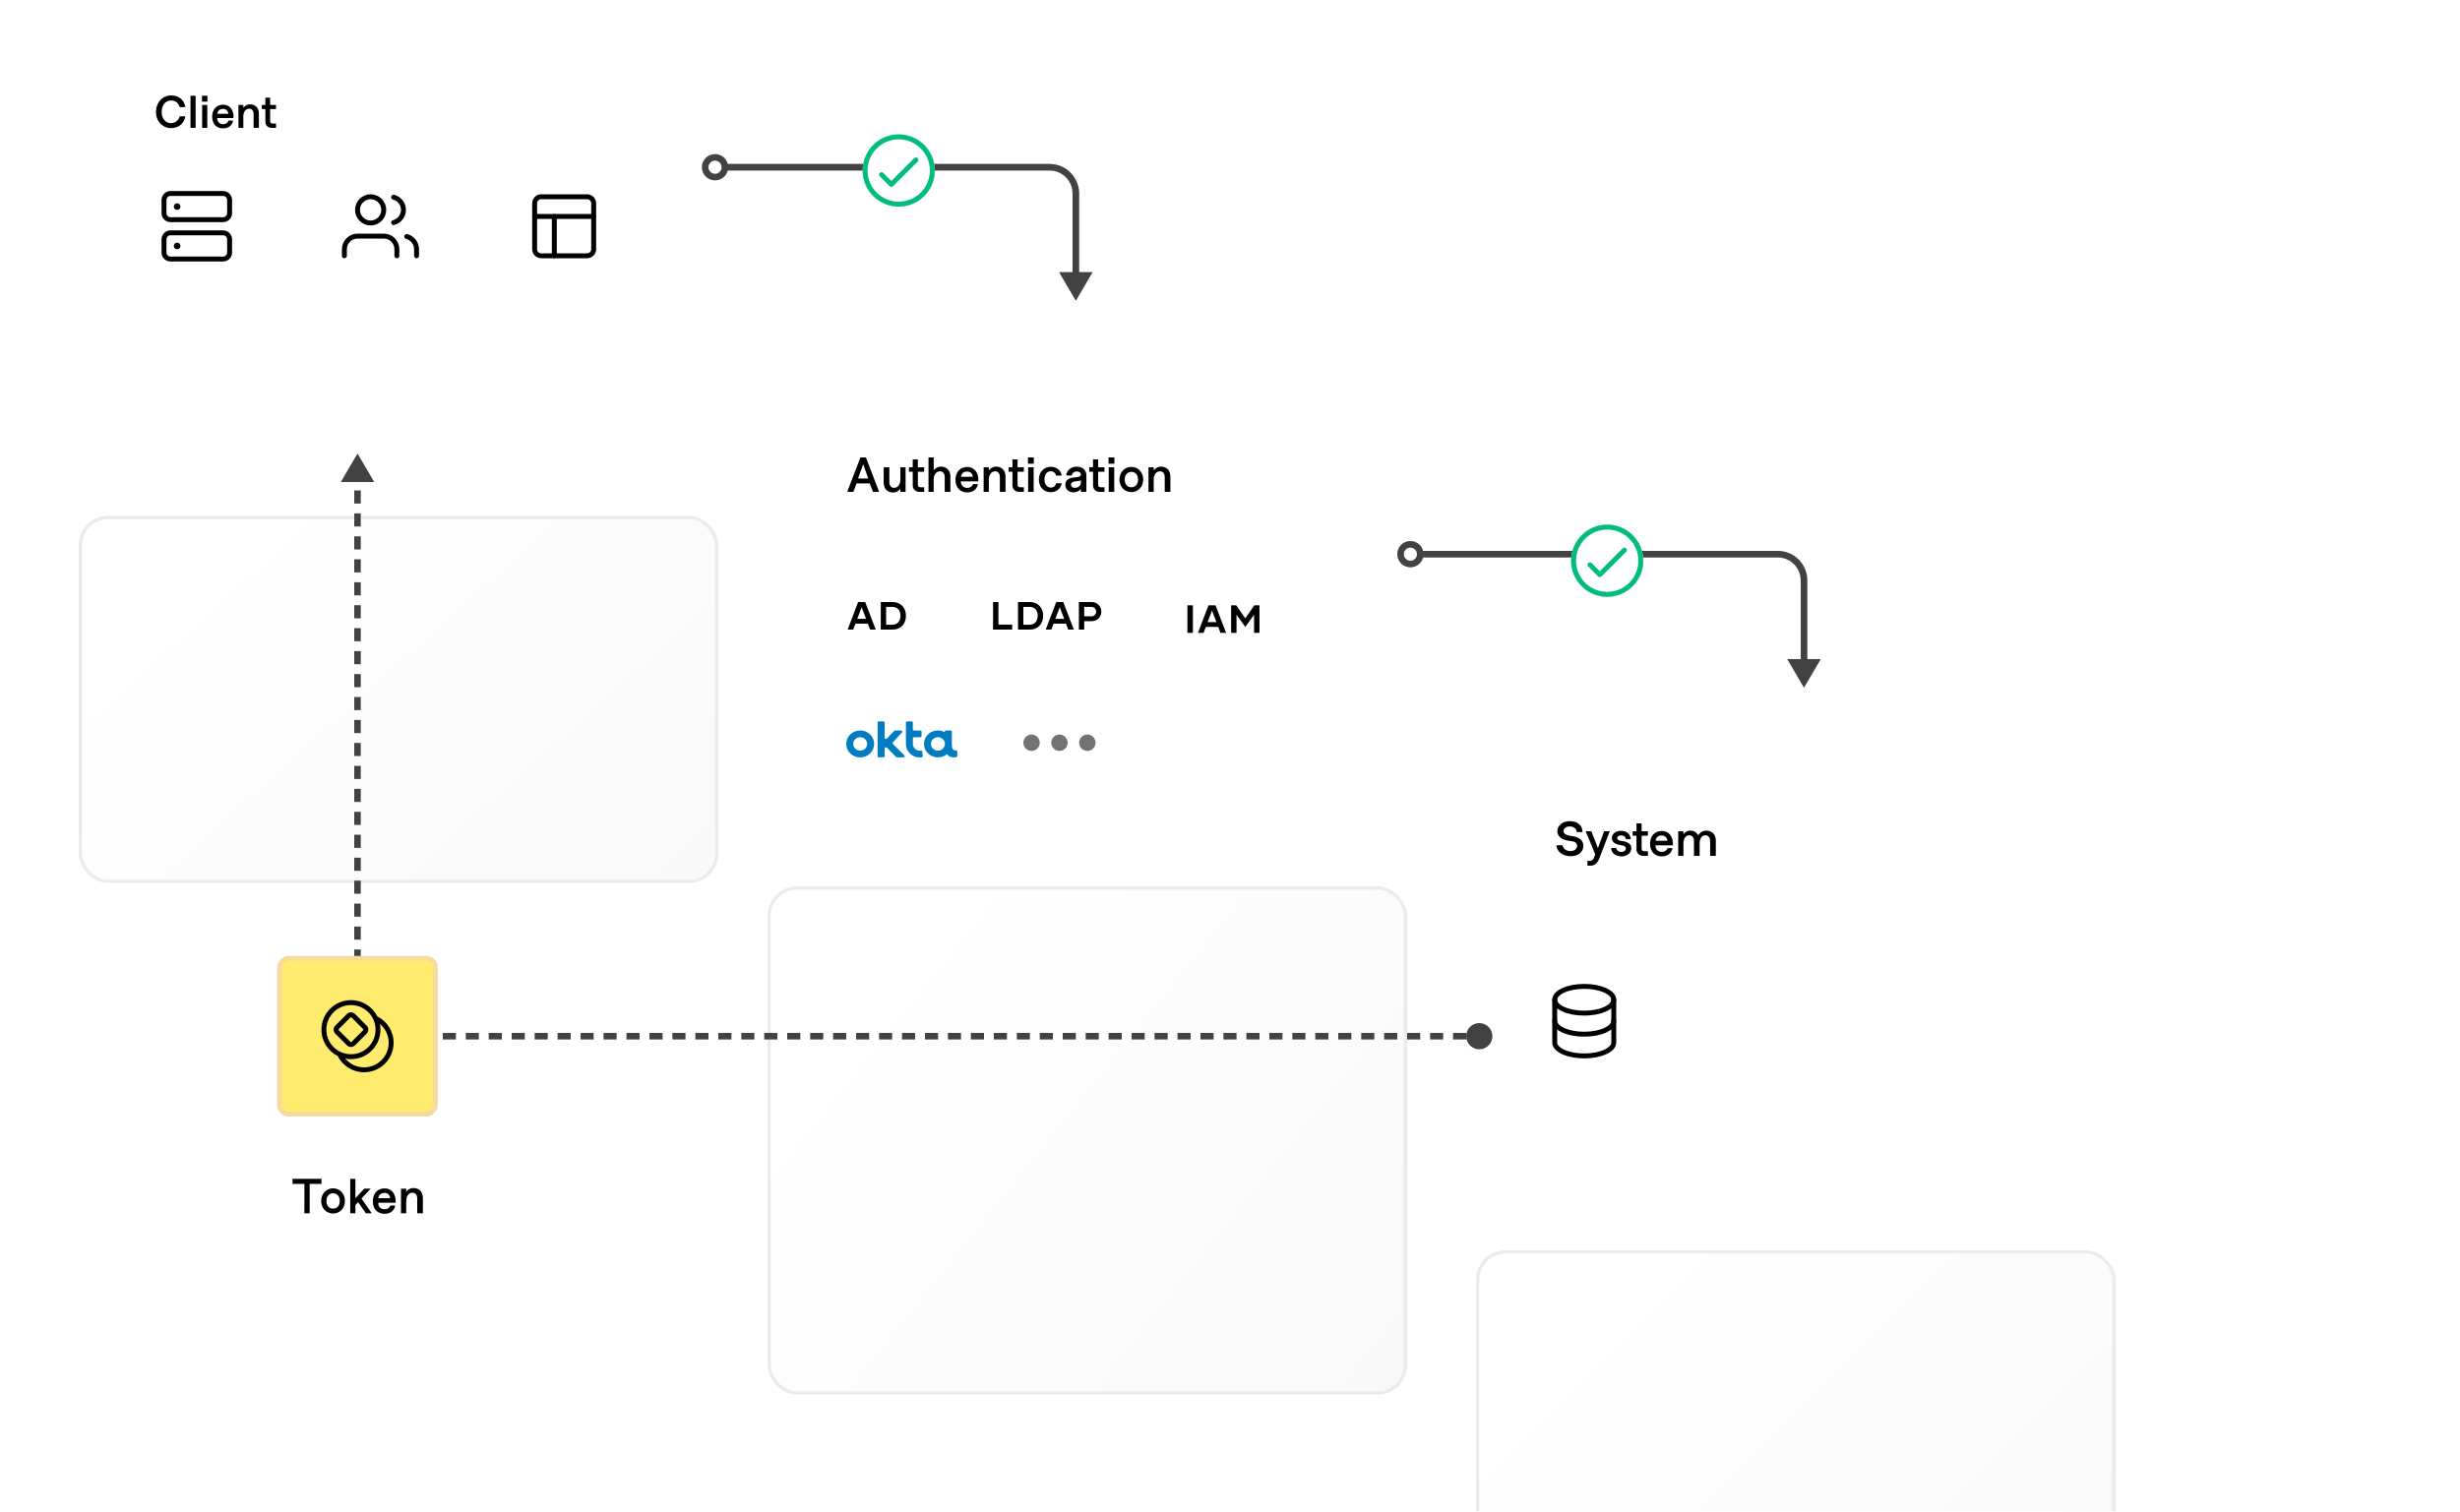 <?xml version="1.0" encoding="utf-8"?>
<svg xmlns="http://www.w3.org/2000/svg" width="750" height="461" viewBox="0 0 750 461" fill="none">
<g clip-path="url(#clip0_3947_61562)">
<rect width="750" height="461" fill="white"/>
<g filter="url(#filter0_dddddd_3947_61562)">
<rect x="235" y="116" width="193" height="153" rx="8" fill="url(#paint0_linear_3947_61562)"/>
<rect x="234.5" y="115.5" width="194" height="154" rx="8.5" stroke="black" stroke-opacity="0.08"/>
</g>
<circle cx="331.5" cy="226.5" r="2.5" fill="#727274"/>
<circle cx="323" cy="226.5" r="2.5" fill="#727274"/>
<circle cx="314.5" cy="226.5" r="2.5" fill="#727274"/>
<path d="M260.175 150L261.15 147.42H265.155L266.145 150H268.02L264 139.5H262.32L258.3 149.985L260.175 150ZM261.6 145.92L263.16 141.555L264.705 145.92H261.6ZM272.25 150.195C273.465 150.195 274.215 149.46 274.5 149.055V150H276.09V142.5H274.5V146.28C274.5 147.825 273.615 148.77 272.625 148.77C271.785 148.77 271.14 148.245 271.14 146.925V142.5H269.415V147.105C269.415 149.64 271.215 150.195 272.25 150.195ZM280.332 150H281.757L281.772 148.59H280.752C280.032 148.59 279.837 148.35 279.837 147.6V143.85H281.757V142.5H279.837V140.1H278.277V142.5H277.107V143.85H278.277V148.005C278.277 149.175 279.132 150 280.332 150ZM283.078 150H284.668V146.22C284.668 144.675 285.553 143.73 286.543 143.73C287.383 143.73 288.028 144.255 288.028 145.575V150H289.753V145.395C289.753 142.86 287.953 142.305 286.918 142.305C285.703 142.305 284.953 143.04 284.668 143.445V139.5H283.078V150ZM294.91 150.165C296.71 150.165 297.91 149.1 298.135 147.63H296.635C296.29 148.62 295.39 148.785 294.91 148.785C293.725 148.785 292.945 148.035 292.945 146.805V146.79H298.255C298.435 144.315 297.175 142.41 294.865 142.41C292.735 142.41 291.295 143.985 291.295 146.31C291.295 148.725 292.72 150.165 294.91 150.165ZM292.99 145.395C293.05 144.45 293.815 143.79 294.82 143.79C295.825 143.79 296.53 144.45 296.575 145.395H292.99ZM299.888 150H301.478V146.22C301.478 144.675 302.363 143.73 303.353 143.73C304.193 143.73 304.838 144.255 304.838 145.575V150H306.563V145.395C306.563 142.86 304.763 142.305 303.728 142.305C302.513 142.305 301.763 143.04 301.478 143.445V142.5H299.888V150ZM310.73 150H312.155L312.17 148.59H311.15C310.43 148.59 310.235 148.35 310.235 147.6V143.85H312.155V142.5H310.235V140.1H308.675V142.5H307.505V143.85H308.675V148.005C308.675 149.175 309.53 150 310.73 150ZM313.401 141.42H315.186V139.5H313.401V141.42ZM313.461 150H315.141V142.5H313.461V150ZM320.327 150.105C322.082 150.105 323.477 148.98 323.687 147.375H322.007C321.872 148.05 321.317 148.695 320.357 148.695C319.277 148.695 318.422 147.75 318.422 146.145C318.422 144.615 319.277 143.715 320.327 143.715C321.272 143.715 321.842 144.36 322.007 145.035H323.687C323.492 143.46 322.127 142.35 320.387 142.35C318.242 142.35 316.727 143.97 316.727 146.25C316.727 148.515 318.212 150.105 320.327 150.105ZM327.331 150.15C328.126 150.15 329.011 149.805 329.551 149.115V150H331.216V144.93C331.216 143.445 330.151 142.32 328.246 142.32C326.416 142.32 325.201 143.505 325.066 145.005L326.746 144.99C326.821 144.435 327.271 143.775 328.321 143.775C329.086 143.775 329.551 144.195 329.551 144.675C329.551 145.455 328.486 145.515 327.526 145.605C326.671 145.68 325.951 145.89 325.456 146.28C324.991 146.655 324.796 147.24 324.796 147.885C324.796 149.325 325.996 150.15 327.331 150.15ZM327.601 148.77C326.911 148.725 326.521 148.305 326.521 147.78C326.521 147.195 327.001 146.88 327.826 146.805C328.561 146.745 329.236 146.64 329.566 146.46L329.551 147.135C329.521 148.32 328.426 148.815 327.601 148.77ZM335.299 150H336.724L336.739 148.59H335.719C334.999 148.59 334.804 148.35 334.804 147.6V143.85H336.724V142.5H334.804V140.1H333.244V142.5H332.074V143.85H333.244V148.005C333.244 149.175 334.099 150 335.299 150ZM337.969 141.42H339.754V139.5H337.969V141.42ZM338.029 150H339.709V142.5H338.029V150ZM344.926 150.075C346.951 150.075 348.541 148.485 348.541 146.25C348.541 143.985 346.951 142.395 344.926 142.395C342.886 142.395 341.296 143.985 341.296 146.25C341.296 148.485 342.886 150.075 344.926 150.075ZM344.911 148.59C343.621 148.59 342.901 147.57 342.901 146.25C342.901 144.9 343.636 143.895 344.926 143.895C346.231 143.895 346.966 144.915 346.966 146.265C346.966 147.585 346.231 148.59 344.911 148.59ZM350.153 150H351.743V146.22C351.743 144.675 352.628 143.73 353.618 143.73C354.458 143.73 355.103 144.255 355.103 145.575V150H356.828V145.395C356.828 142.86 355.028 142.305 353.993 142.305C352.778 142.305 352.028 143.04 351.743 143.445V142.5H350.153V150Z" fill="black"/>
<path d="M262.252 222.76C259.902 222.76 258 224.598 258 226.868C258 229.138 259.902 230.976 262.252 230.976C264.602 230.976 266.505 229.138 266.505 226.868C266.505 224.598 264.602 222.76 262.252 222.76ZM262.252 228.926C261.077 228.926 260.122 228.003 260.122 226.868C260.122 225.733 261.077 224.81 262.252 224.81C263.427 224.81 264.383 225.733 264.383 226.868C264.383 228.003 263.427 228.926 262.252 228.926Z" fill="#007DC1"/>
<path d="M269.725 228.248C269.725 227.921 270.131 227.766 270.368 227.995C271.433 229.04 273.192 230.837 273.2 230.845C273.225 230.869 273.251 230.91 273.352 230.943C273.394 230.959 273.462 230.959 273.538 230.959H275.457C275.804 230.959 275.905 230.575 275.745 230.379L272.566 227.235L272.397 227.072C272.033 226.656 272.076 226.492 272.49 226.068L275.009 223.348C275.17 223.152 275.068 222.777 274.713 222.777H272.972C272.904 222.777 272.853 222.777 272.803 222.793C272.701 222.826 272.659 222.858 272.634 222.891C272.625 222.899 271.23 224.353 270.368 225.243C270.131 225.488 269.709 225.324 269.709 224.99V220.327C269.709 220.09 269.506 220 269.345 220H267.925C267.68 220 267.561 220.155 267.561 220.294V230.633C267.561 230.869 267.764 230.935 267.933 230.935H269.353C269.573 230.935 269.717 230.78 269.717 230.624V230.518V228.248H269.725Z" fill="#007DC1"/>
<path d="M281.324 230.584L281.172 229.212C281.155 229.024 280.969 228.893 280.775 228.926C280.665 228.942 280.555 228.95 280.445 228.95C279.312 228.95 278.391 228.093 278.323 227.007C278.323 226.974 278.323 226.933 278.323 226.892V225.21C278.323 224.99 278.492 224.81 278.72 224.81H280.622C280.758 224.81 280.961 224.696 280.961 224.459V223.16C280.961 222.907 280.791 222.777 280.639 222.777H278.72C278.501 222.777 278.323 222.621 278.315 222.409V220.327C278.315 220.196 278.213 220 277.951 220H276.539C276.362 220 276.193 220.106 276.193 220.318C276.193 220.318 276.193 226.974 276.193 227.007C276.252 229.228 278.137 231 280.445 231C280.639 231 280.825 230.984 281.011 230.959C281.214 230.935 281.349 230.771 281.324 230.584Z" fill="#007DC1"/>
<path d="M291.596 228.86C290.396 228.86 290.21 228.444 290.21 226.884C290.21 226.876 290.21 226.876 290.21 226.868V223.119C290.21 222.989 290.108 222.768 289.838 222.768H288.418C288.24 222.768 288.046 222.907 288.046 223.119V223.291C287.428 222.948 286.71 222.752 285.949 222.752C283.599 222.752 281.697 224.589 281.697 226.86C281.697 229.13 283.599 230.967 285.949 230.967C287.006 230.967 287.969 230.592 288.713 229.979C289.111 230.567 289.753 230.959 290.759 230.967C290.928 230.967 291.841 231 291.841 230.583V229.122C291.841 228.999 291.74 228.86 291.596 228.86ZM285.957 228.926C284.782 228.926 283.827 228.003 283.827 226.868C283.827 225.733 284.782 224.81 285.957 224.81C287.133 224.81 288.088 225.733 288.088 226.868C288.079 228.003 287.124 228.926 285.957 228.926Z" fill="#007DC1"/>
<rect width="36" height="22" transform="translate(301 177)" fill="white"/>
<path d="M304.401 190.488V183.6H302.757V192H308.589V190.488H304.401ZM314.015 183.6H310.367V192H314.015C316.487 192 318.035 190.224 318.035 187.8C318.035 185.328 316.463 183.6 314.015 183.6ZM313.979 190.512H311.999V185.076H313.979C315.419 185.076 316.379 186.168 316.379 187.764C316.379 189.384 315.419 190.512 313.979 190.512ZM325.68 192H327.396L324.168 183.6H322.032L318.816 192H320.52L321.216 190.176H324.996L325.68 192ZM321.756 188.724L323.1 185.172L324.444 188.724H321.756ZM332.864 183.6H328.928V192H330.56V189.432H332.792C334.724 189.432 335.78 187.932 335.78 186.516C335.78 185.124 334.712 183.6 332.864 183.6ZM332.744 187.968H330.56V185.088H332.816C333.62 185.088 334.184 185.784 334.184 186.528C334.184 187.26 333.632 187.968 332.744 187.968Z" fill="black"/>
<path d="M362.021 193H363.689V184.6H362.021V193ZM372.096 193H373.812L370.584 184.6H368.448L365.232 193H366.936L367.632 191.176H371.412L372.096 193ZM368.172 189.724L369.516 186.172L370.86 189.724H368.172ZM382.412 184.6L379.664 188.572L376.916 184.6H375.344V193H376.988V187.468L379.664 191.176L382.34 187.468V193H383.984V184.6H382.412Z" fill="black"/>
<path d="M265.281 192H266.997L263.769 183.6H261.633L258.417 192H260.121L260.817 190.176H264.597L265.281 192ZM261.357 188.724L262.701 185.172L264.045 188.724H261.357ZM272.177 183.6H268.529V192H272.177C274.649 192 276.197 190.224 276.197 187.8C276.197 185.328 274.625 183.6 272.177 183.6ZM272.141 190.512H270.161V185.076H272.141C273.581 185.076 274.541 186.168 274.541 187.764C274.541 189.384 273.581 190.512 272.141 190.512Z" fill="black"/>
<g filter="url(#filter1_dddddd_3947_61562)">
<rect x="25" y="3" width="193" height="110" rx="8" fill="url(#paint1_linear_3947_61562)"/>
<rect x="24.5" y="2.5" width="194" height="111" rx="8.5" stroke="black" stroke-opacity="0.08"/>
</g>
<path d="M121 78V76C121 73.791 119.209 72 117 72H109C106.791 72 105 73.791 105 76V78" stroke="black" stroke-width="1.5" stroke-linecap="round" stroke-linejoin="round"/>
<path fill-rule="evenodd" clip-rule="evenodd" d="M113 68C115.209 68 117 66.209 117 64C117 61.791 115.209 60 113 60C110.791 60 109 61.791 109 64C109 66.209 110.791 68 113 68Z" stroke="black" stroke-width="1.5" stroke-linecap="round" stroke-linejoin="round"/>
<path d="M127 78V76C126.999 74.177 125.765 72.586 124 72.13" stroke="black" stroke-width="1.5" stroke-linecap="round" stroke-linejoin="round"/>
<path d="M120 60.13C121.77 60.583 123.008 62.178 123.008 64.005C123.008 65.832 121.77 67.427 120 67.88" stroke="black" stroke-width="1.5" stroke-linecap="round" stroke-linejoin="round"/>
<path fill-rule="evenodd" clip-rule="evenodd" d="M163 62C163 60.895 163.895 60 165 60H179C180.105 60 181 60.895 181 62V76C181 77.105 180.105 78 179 78H165C163.895 78 163 77.105 163 76V62Z" stroke="black" stroke-width="1.5" stroke-linecap="round" stroke-linejoin="round"/>
<path d="M163 66H181" stroke="black" stroke-width="1.5" stroke-linecap="round" stroke-linejoin="round"/>
<path d="M169 78V66" stroke="black" stroke-width="1.5" stroke-linecap="round" stroke-linejoin="round"/>
<path fill-rule="evenodd" clip-rule="evenodd" d="M50 61C50 59.895 50.895 59 52 59H68C69.105 59 70 59.895 70 61V65C70 66.105 69.105 67 68 67H52C50.895 67 50 66.105 50 65V61Z" stroke="black" stroke-width="1.5" stroke-linecap="round" stroke-linejoin="round"/>
<path fill-rule="evenodd" clip-rule="evenodd" d="M50 73C50 71.895 50.895 71 52 71H68C69.105 71 70 71.895 70 73V77C70 78.105 69.105 79 68 79H52C50.895 79 50 78.105 50 77V73Z" stroke="black" stroke-width="1.5" stroke-linecap="round" stroke-linejoin="round"/>
<circle cx="54" cy="63" r="1" fill="black"/>
<circle cx="54" cy="75" r="1" fill="black"/>
<path d="M52.138 39.07C54.658 39.07 56.184 37.418 56.506 35.486H54.742C54.546 36.48 53.622 37.558 52.11 37.558C50.388 37.558 49.282 36.046 49.282 34.156C49.282 32.224 50.388 30.628 52.166 30.628C53.608 30.628 54.546 31.608 54.742 32.658H56.506C56.212 30.67 54.672 29.102 52.236 29.102C49.492 29.102 47.574 31.258 47.56 34.142C47.546 36.984 49.59 39.07 52.138 39.07ZM58.079 39H59.647V29.2H58.079V39ZM61.575 30.992H63.241V29.2H61.575V30.992ZM61.631 39H63.199V32H61.631V39ZM68.053 39.154C69.733 39.154 70.853 38.16 71.063 36.788H69.663C69.341 37.712 68.501 37.866 68.053 37.866C66.947 37.866 66.219 37.166 66.219 36.018V36.004H71.175C71.343 33.694 70.167 31.916 68.011 31.916C66.023 31.916 64.679 33.386 64.679 35.556C64.679 37.81 66.009 39.154 68.053 39.154ZM66.261 34.702C66.317 33.82 67.031 33.204 67.969 33.204C68.907 33.204 69.565 33.82 69.607 34.702H66.261ZM72.7 39H74.184V35.472C74.184 34.03 75.01 33.148 75.934 33.148C76.718 33.148 77.32 33.638 77.32 34.87V39H78.93V34.702C78.93 32.336 77.25 31.818 76.284 31.818C75.15 31.818 74.45 32.504 74.184 32.882V32H72.7V39ZM82.819 39H84.149L84.163 37.684H83.211C82.539 37.684 82.357 37.46 82.357 36.76V33.26H84.149V32H82.357V29.76H80.901V32H79.809V33.26H80.901V37.138C80.901 38.23 81.699 39 82.819 39Z" fill="black"/>
<g filter="url(#filter2_dddddd_3947_61562)">
<rect x="451" y="227" width="193" height="120" rx="8" fill="url(#paint2_linear_3947_61562)"/>
<rect x="450.5" y="226.5" width="194" height="121" rx="8.5" stroke="black" stroke-opacity="0.08"/>
</g>
<path d="M483 308.965C487.971 308.965 492 307.138 492 304.886C492 302.633 487.971 300.807 483 300.807C478.029 300.807 474 302.633 474 304.886C474 307.138 478.029 308.965 483 308.965Z" stroke="black" stroke-width="1.5" stroke-miterlimit="10"/>
<path d="M474 304.886V317.938C474 320.181 478 322.016 483 322.016C488 322.016 492 320.181 492 317.938V304.886" stroke="black" stroke-width="1.5" stroke-miterlimit="10" stroke-linecap="round"/>
<path d="M492 311.31C492 313.553 488 315.389 483 315.389C478 315.389 474 313.553 474 311.31" stroke="black" stroke-width="1.5" stroke-miterlimit="10" stroke-linecap="round"/>
<path d="M478.83 261.105C481.08 261.105 482.715 259.905 482.715 257.985C482.715 256.47 481.83 255.24 478.815 254.895C477.525 254.745 476.685 254.25 476.685 253.425C476.685 252.765 477.315 252.03 478.545 252.03C479.685 252.03 480.645 252.645 480.72 253.74H482.49C482.4 251.67 480.93 250.41 478.56 250.41C476.385 250.41 474.81 251.79 474.81 253.485C474.81 254.895 475.845 256.17 478.92 256.5C480.345 256.65 480.84 257.175 480.84 257.97C480.84 258.72 480.135 259.545 478.83 259.545C477.465 259.545 476.64 258.87 476.385 257.76H474.525C474.69 260.01 476.745 261.105 478.83 261.105ZM483.971 264H484.856C486.131 264 486.986 263.31 487.541 261.915L490.781 253.5H489.056L487.181 258.63L485.156 253.5H483.431L486.356 260.535L486.011 261.495C485.741 262.2 485.306 262.545 484.691 262.545H483.956L483.971 264ZM494.425 261.165C495.82 261.165 497.35 260.295 497.35 258.735C497.35 257.58 496.66 256.74 494.32 256.455C493.39 256.335 493.045 255.96 493.045 255.555C493.045 255 493.675 254.76 494.26 254.76C494.68 254.76 495.535 254.895 495.7 255.915H497.185C497.035 254.055 495.595 253.365 494.23 253.365C492.505 253.365 491.425 254.4 491.425 255.54C491.425 256.29 491.695 257.4 494.305 257.775C495.445 257.94 495.685 258.33 495.685 258.735C495.685 259.35 495.16 259.815 494.365 259.815C493.57 259.815 492.895 259.38 492.73 258.6H491.2C491.29 260.31 492.73 261.165 494.425 261.165ZM500.987 261H502.412L502.427 259.59H501.407C500.687 259.59 500.492 259.35 500.492 258.6V254.85H502.412V253.5H500.492V251.1H498.932V253.5H497.762V254.85H498.932V259.005C498.932 260.175 499.787 261 500.987 261ZM506.676 261.165C508.476 261.165 509.676 260.1 509.901 258.63H508.401C508.056 259.62 507.156 259.785 506.676 259.785C505.491 259.785 504.711 259.035 504.711 257.805V257.79H510.021C510.201 255.315 508.941 253.41 506.631 253.41C504.501 253.41 503.061 254.985 503.061 257.31C503.061 259.725 504.486 261.165 506.676 261.165ZM504.756 256.395C504.816 255.45 505.581 254.79 506.586 254.79C507.591 254.79 508.296 255.45 508.341 256.395H504.756ZM511.655 261H513.245V257.22C513.245 255.675 513.98 254.73 514.97 254.73C515.81 254.73 516.455 255.255 516.455 256.575V261H518.18V257.22C518.18 255.675 518.915 254.73 519.905 254.73C520.745 254.73 521.39 255.255 521.39 256.575V261H523.115V256.395C523.115 253.86 521.27 253.305 520.235 253.305C519.095 253.305 518.255 253.89 517.76 254.73C516.89 253.215 515.51 253.305 515.345 253.305C514.13 253.305 513.53 254.04 513.245 254.445V253.5H511.655V261Z" fill="black"/>
<path d="M215 51L320 51C324.418 51 328 54.582 328 59L328 90" stroke="#F5ABAE" stroke-width="2" stroke-linejoin="round"/>
<path d="M328 91.7L333.1 83L322.9 83L328 91.7Z" fill="#F5ABAE"/>
<path d="M215 51C215 49.343 216.343 48 218 48C219.657 48 221 49.343 221 51C221 52.657 219.657 54 218 54C216.343 54 215 52.657 215 51Z" fill="white" stroke="#F5ABAE" stroke-width="2" stroke-linecap="round" stroke-linejoin="round"/>
<path d="M427 169L542 169C546.418 169 550 172.582 550 177L550 208" stroke="#F5ABAE" stroke-width="2" stroke-linejoin="round"/>
<path d="M550 209.7L555.1 201L544.9 201L550 209.7Z" fill="#F5ABAE"/>
<path d="M427 169C427 167.343 428.343 166 430 166C431.657 166 433 167.343 433 169C433 170.657 431.657 172 430 172C428.343 172 427 170.657 427 169Z" fill="white" stroke="#F5ABAE" stroke-width="2" stroke-linecap="round" stroke-linejoin="round"/>
<circle cx="274" cy="52" r="11" fill="white"/>
<path d="M279.78 48.22C280.073 48.513 280.073 48.987 279.78 49.28L272.28 56.78C271.987 57.073 271.513 57.073 271.22 56.78L268.22 53.78C267.927 53.487 267.927 53.013 268.22 52.72C268.513 52.427 268.987 52.427 269.28 52.72L271.75 55.189L278.72 48.22C279.013 47.927 279.487 47.927 279.78 48.22Z" fill="#00BC7F"/>
<path fill-rule="evenodd" clip-rule="evenodd" d="M263 52C263 45.925 267.925 41 274 41C280.075 41 285 45.925 285 52C285 58.075 280.075 63 274 63C267.925 63 263 58.075 263 52ZM274 42.5C268.753 42.5 264.5 46.753 264.5 52C264.5 57.247 268.753 61.5 274 61.5C279.247 61.5 283.5 57.247 283.5 52C283.5 46.753 279.247 42.5 274 42.5Z" fill="#00BC7F"/>
<circle cx="490" cy="171" r="11" fill="white"/>
<path d="M495.78 167.22C496.073 167.513 496.073 167.987 495.78 168.28L488.28 175.78C487.987 176.073 487.513 176.073 487.22 175.78L484.22 172.78C483.927 172.487 483.927 172.013 484.22 171.72C484.513 171.427 484.987 171.427 485.28 171.72L487.75 174.189L494.72 167.22C495.013 166.927 495.487 166.927 495.78 167.22Z" fill="#00BC7F"/>
<path fill-rule="evenodd" clip-rule="evenodd" d="M479 171C479 164.925 483.925 160 490 160C496.075 160 501 164.925 501 171C501 177.075 496.075 182 490 182C483.925 182 479 177.075 479 171ZM490 161.5C484.753 161.5 480.5 165.753 480.5 171C480.5 176.247 484.753 180.5 490 180.5C495.247 180.5 499.5 176.247 499.5 171C499.5 165.753 495.247 161.5 490 161.5Z" fill="#00BC7F"/>
<path d="M215 51L320 51C324.418 51 328 54.582 328 59L328 90" stroke="#414244" stroke-width="2" stroke-linejoin="round"/>
<path d="M328 91.7L333.1 83L322.9 83L328 91.7Z" fill="#414244"/>
<path d="M215 51C215 49.343 216.343 48 218 48C219.657 48 221 49.343 221 51C221 52.657 219.657 54 218 54C216.343 54 215 52.657 215 51Z" fill="white" stroke="#414244" stroke-width="2" stroke-linecap="round" stroke-linejoin="round"/>
<path d="M427 169L542 169C546.418 169 550 172.582 550 177L550 208" stroke="#414244" stroke-width="2" stroke-linejoin="round"/>
<path d="M550 209.7L555.1 201L544.9 201L550 209.7Z" fill="#414244"/>
<path d="M427 169C427 167.343 428.343 166 430 166C431.657 166 433 167.343 433 169C433 170.657 431.657 172 430 172C428.343 172 427 170.657 427 169Z" fill="white" stroke="#414244" stroke-width="2" stroke-linecap="round" stroke-linejoin="round"/>
<circle cx="274" cy="52" r="11" fill="white"/>
<path d="M279.78 48.22C280.073 48.513 280.073 48.987 279.78 49.28L272.28 56.78C271.987 57.073 271.513 57.073 271.22 56.78L268.22 53.78C267.927 53.487 267.927 53.013 268.22 52.72C268.513 52.427 268.987 52.427 269.28 52.72L271.75 55.189L278.72 48.22C279.013 47.927 279.487 47.927 279.78 48.22Z" fill="#00BC7F"/>
<path fill-rule="evenodd" clip-rule="evenodd" d="M263 52C263 45.925 267.925 41 274 41C280.075 41 285 45.925 285 52C285 58.075 280.075 63 274 63C267.925 63 263 58.075 263 52ZM274 42.5C268.753 42.5 264.5 46.753 264.5 52C264.5 57.247 268.753 61.5 274 61.5C279.247 61.5 283.5 57.247 283.5 52C283.5 46.753 279.247 42.5 274 42.5Z" fill="#00BC7F"/>
<circle cx="490" cy="171" r="11" fill="white"/>
<path d="M495.78 167.22C496.073 167.513 496.073 167.987 495.78 168.28L488.28 175.78C487.987 176.073 487.513 176.073 487.22 175.78L484.22 172.78C483.927 172.487 483.927 172.013 484.22 171.72C484.513 171.427 484.987 171.427 485.28 171.72L487.75 174.189L494.72 167.22C495.013 166.927 495.487 166.927 495.78 167.22Z" fill="#00BC7F"/>
<path fill-rule="evenodd" clip-rule="evenodd" d="M479 171C479 164.925 483.925 160 490 160C496.075 160 501 164.925 501 171C501 177.075 496.075 182 490 182C483.925 182 479 177.075 479 171ZM490 161.5C484.753 161.5 480.5 165.753 480.5 171C480.5 176.247 484.753 180.5 490 180.5C495.247 180.5 499.5 176.247 499.5 171C499.5 165.753 495.247 161.5 490 161.5Z" fill="#00BC7F"/>
<path d="M454 316L117 316C112.582 316 109 312.418 109 308L109 140" stroke="#414244" stroke-width="2" stroke-linejoin="round" stroke-dasharray="4 3"/>
<path d="M109 138.3L103.9 147L114.1 147L109 138.3Z" fill="#414244"/>
<path d="M454 316C454 317.657 452.657 319 451 319C449.343 319 448 317.657 448 316C448 314.343 449.343 313 451 313C452.657 313 454 314.343 454 316Z" fill="#414244" stroke="#414244" stroke-width="2" stroke-linecap="round" stroke-linejoin="round"/>
<rect x="0.75" y="-0.75" width="47.5" height="47.5" rx="2.75" transform="matrix(-1 0 0 1 133.5 293)" fill="#FFEC6E" stroke="#F7DB9D" stroke-width="1.5"/>
<path fill-rule="evenodd" clip-rule="evenodd" d="M105.762 309.228L102.227 312.763C101.543 313.446 101.543 314.555 102.227 315.238L105.762 318.773C106.446 319.457 107.554 319.457 108.237 318.773L111.773 315.238C112.456 314.555 112.456 313.446 111.773 312.763L108.237 309.228C107.554 308.544 106.446 308.544 105.762 309.228ZM103.287 313.824L106.823 310.288C106.921 310.191 107.079 310.191 107.177 310.288L110.712 313.824C110.81 313.921 110.81 314.08 110.712 314.177L107.177 317.713C107.079 317.81 106.921 317.81 106.823 317.713L103.287 314.177C103.19 314.08 103.19 313.921 103.287 313.824Z" fill="#000001"/>
<path fill-rule="evenodd" clip-rule="evenodd" d="M98 314C98 309.029 102.029 305 107 305C110.517 305 113.562 307.017 115.043 309.957C117.982 311.437 120 314.482 120 318C120 322.971 115.971 327 111 327C107.482 327 104.437 324.982 102.957 322.043C100.017 320.562 98 317.517 98 314ZM107 306.5C102.858 306.5 99.5 309.858 99.5 314C99.5 318.142 102.858 321.5 107 321.5C111.142 321.5 114.5 318.142 114.5 314C114.5 309.858 111.142 306.5 107 306.5ZM116 314C116 313.406 115.942 312.826 115.833 312.264C117.464 313.641 118.5 315.7 118.5 318C118.5 322.142 115.142 325.5 111 325.5C108.7 325.5 106.641 324.464 105.264 322.833C105.826 322.942 106.406 323 107 323C111.971 323 116 318.971 116 314Z" fill="#000001"/>
<path d="M92.796 370H94.401L94.416 361.03L98.031 361.045L98.016 359.5H89.166L89.181 361.045H92.811L92.796 370ZM101.549 370.075C103.574 370.075 105.164 368.485 105.164 366.25C105.164 363.985 103.574 362.395 101.549 362.395C99.509 362.395 97.919 363.985 97.919 366.25C97.919 368.485 99.509 370.075 101.549 370.075ZM101.534 368.59C100.244 368.59 99.524 367.57 99.524 366.25C99.524 364.9 100.259 363.895 101.549 363.895C102.854 363.895 103.589 364.915 103.589 366.265C103.589 367.585 102.854 368.59 101.534 368.59ZM106.776 370H108.351V367.51L109.191 366.625L111.546 370L113.331 369.985L110.196 365.5L113.016 362.5H111.036L108.351 365.395V359.5H106.776V370ZM117.275 370.165C119.075 370.165 120.275 369.1 120.5 367.63H119C118.655 368.62 117.755 368.785 117.275 368.785C116.09 368.785 115.31 368.035 115.31 366.805V366.79H120.62C120.8 364.315 119.54 362.41 117.23 362.41C115.1 362.41 113.66 363.985 113.66 366.31C113.66 368.725 115.085 370.165 117.275 370.165ZM115.355 365.395C115.415 364.45 116.18 363.79 117.185 363.79C118.19 363.79 118.895 364.45 118.94 365.395H115.355ZM122.254 370H123.844V366.22C123.844 364.675 124.729 363.73 125.719 363.73C126.559 363.73 127.204 364.255 127.204 365.575V370H128.929V365.395C128.929 362.86 127.129 362.305 126.094 362.305C124.879 362.305 124.129 363.04 123.844 363.445V362.5H122.254V370Z" fill="black"/>
</g>
<defs>
<filter id="filter0_dddddd_3947_61562" x="167.225" y="115" width="328.551" height="305.245" filterUnits="userSpaceOnUse" color-interpolation-filters="sRGB">
<feFlood flood-opacity="0" result="BackgroundImageFix"/>
<feColorMatrix in="SourceAlpha" type="matrix" values="0 0 0 0 0 0 0 0 0 0 0 0 0 0 0 0 0 0 127 0" result="hardAlpha"/>
<feOffset dy="2.31"/>
<feGaussianBlur stdDeviation="0.924"/>
<feColorMatrix type="matrix" values="0 0 0 0 0 0 0 0 0 0 0 0 0 0 0 0 0 0 0.02 0"/>
<feBlend mode="multiply" in2="BackgroundImageFix" result="effect1_dropShadow_3947_61562"/>
<feColorMatrix in="SourceAlpha" type="matrix" values="0 0 0 0 0 0 0 0 0 0 0 0 0 0 0 0 0 0 127 0" result="hardAlpha"/>
<feOffset dy="5.551"/>
<feGaussianBlur stdDeviation="2.22"/>
<feColorMatrix type="matrix" values="0 0 0 0 0.039 0 0 0 0 0.039 0 0 0 0 0.039 0 0 0 0.04 0"/>
<feBlend mode="multiply" in2="effect1_dropShadow_3947_61562" result="effect2_dropShadow_3947_61562"/>
<feColorMatrix in="SourceAlpha" type="matrix" values="0 0 0 0 0 0 0 0 0 0 0 0 0 0 0 0 0 0 127 0" result="hardAlpha"/>
<feOffset dy="10.452"/>
<feGaussianBlur stdDeviation="4.181"/>
<feColorMatrix type="matrix" values="0 0 0 0 0 0 0 0 0 0 0 0 0 0 0 0 0 0 0.02 0"/>
<feBlend mode="multiply" in2="effect2_dropShadow_3947_61562" result="effect3_dropShadow_3947_61562"/>
<feColorMatrix in="SourceAlpha" type="matrix" values="0 0 0 0 0 0 0 0 0 0 0 0 0 0 0 0 0 0 127 0" result="hardAlpha"/>
<feOffset dy="18.644"/>
<feGaussianBlur stdDeviation="7.458"/>
<feColorMatrix type="matrix" values="0 0 0 0 0.039 0 0 0 0 0.039 0 0 0 0 0.039 0 0 0 0.02 0"/>
<feBlend mode="multiply" in2="effect3_dropShadow_3947_61562" result="effect4_dropShadow_3947_61562"/>
<feColorMatrix in="SourceAlpha" type="matrix" values="0 0 0 0 0 0 0 0 0 0 0 0 0 0 0 0 0 0 127 0" result="hardAlpha"/>
<feOffset dy="34.871"/>
<feGaussianBlur stdDeviation="13.949"/>
<feColorMatrix type="matrix" values="0 0 0 0 0.039 0 0 0 0 0.039 0 0 0 0 0.039 0 0 0 0.02 0"/>
<feBlend mode="multiply" in2="effect4_dropShadow_3947_61562" result="effect5_dropShadow_3947_61562"/>
<feColorMatrix in="SourceAlpha" type="matrix" values="0 0 0 0 0 0 0 0 0 0 0 0 0 0 0 0 0 0 127 0" result="hardAlpha"/>
<feOffset dy="83.469"/>
<feGaussianBlur stdDeviation="33.388"/>
<feColorMatrix type="matrix" values="0 0 0 0 0.037 0 0 0 0 0.037 0 0 0 0 0.037 0 0 0 0.01 0"/>
<feBlend mode="multiply" in2="effect5_dropShadow_3947_61562" result="effect6_dropShadow_3947_61562"/>
<feBlend mode="normal" in="SourceGraphic" in2="effect6_dropShadow_3947_61562" result="shape"/>
</filter>
<filter id="filter1_dddddd_3947_61562" x="-42.776" y="2" width="328.551" height="262.245" filterUnits="userSpaceOnUse" color-interpolation-filters="sRGB">
<feFlood flood-opacity="0" result="BackgroundImageFix"/>
<feColorMatrix in="SourceAlpha" type="matrix" values="0 0 0 0 0 0 0 0 0 0 0 0 0 0 0 0 0 0 127 0" result="hardAlpha"/>
<feOffset dy="2.31"/>
<feGaussianBlur stdDeviation="0.924"/>
<feColorMatrix type="matrix" values="0 0 0 0 0 0 0 0 0 0 0 0 0 0 0 0 0 0 0.02 0"/>
<feBlend mode="multiply" in2="BackgroundImageFix" result="effect1_dropShadow_3947_61562"/>
<feColorMatrix in="SourceAlpha" type="matrix" values="0 0 0 0 0 0 0 0 0 0 0 0 0 0 0 0 0 0 127 0" result="hardAlpha"/>
<feOffset dy="5.551"/>
<feGaussianBlur stdDeviation="2.22"/>
<feColorMatrix type="matrix" values="0 0 0 0 0.039 0 0 0 0 0.039 0 0 0 0 0.039 0 0 0 0.04 0"/>
<feBlend mode="multiply" in2="effect1_dropShadow_3947_61562" result="effect2_dropShadow_3947_61562"/>
<feColorMatrix in="SourceAlpha" type="matrix" values="0 0 0 0 0 0 0 0 0 0 0 0 0 0 0 0 0 0 127 0" result="hardAlpha"/>
<feOffset dy="10.452"/>
<feGaussianBlur stdDeviation="4.181"/>
<feColorMatrix type="matrix" values="0 0 0 0 0 0 0 0 0 0 0 0 0 0 0 0 0 0 0.02 0"/>
<feBlend mode="multiply" in2="effect2_dropShadow_3947_61562" result="effect3_dropShadow_3947_61562"/>
<feColorMatrix in="SourceAlpha" type="matrix" values="0 0 0 0 0 0 0 0 0 0 0 0 0 0 0 0 0 0 127 0" result="hardAlpha"/>
<feOffset dy="18.644"/>
<feGaussianBlur stdDeviation="7.458"/>
<feColorMatrix type="matrix" values="0 0 0 0 0.039 0 0 0 0 0.039 0 0 0 0 0.039 0 0 0 0.02 0"/>
<feBlend mode="multiply" in2="effect3_dropShadow_3947_61562" result="effect4_dropShadow_3947_61562"/>
<feColorMatrix in="SourceAlpha" type="matrix" values="0 0 0 0 0 0 0 0 0 0 0 0 0 0 0 0 0 0 127 0" result="hardAlpha"/>
<feOffset dy="34.871"/>
<feGaussianBlur stdDeviation="13.949"/>
<feColorMatrix type="matrix" values="0 0 0 0 0.039 0 0 0 0 0.039 0 0 0 0 0.039 0 0 0 0.02 0"/>
<feBlend mode="multiply" in2="effect4_dropShadow_3947_61562" result="effect5_dropShadow_3947_61562"/>
<feColorMatrix in="SourceAlpha" type="matrix" values="0 0 0 0 0 0 0 0 0 0 0 0 0 0 0 0 0 0 127 0" result="hardAlpha"/>
<feOffset dy="83.469"/>
<feGaussianBlur stdDeviation="33.388"/>
<feColorMatrix type="matrix" values="0 0 0 0 0.037 0 0 0 0 0.037 0 0 0 0 0.037 0 0 0 0.01 0"/>
<feBlend mode="multiply" in2="effect5_dropShadow_3947_61562" result="effect6_dropShadow_3947_61562"/>
<feBlend mode="normal" in="SourceGraphic" in2="effect6_dropShadow_3947_61562" result="shape"/>
</filter>
<filter id="filter2_dddddd_3947_61562" x="383.225" y="226" width="328.551" height="272.245" filterUnits="userSpaceOnUse" color-interpolation-filters="sRGB">
<feFlood flood-opacity="0" result="BackgroundImageFix"/>
<feColorMatrix in="SourceAlpha" type="matrix" values="0 0 0 0 0 0 0 0 0 0 0 0 0 0 0 0 0 0 127 0" result="hardAlpha"/>
<feOffset dy="2.31"/>
<feGaussianBlur stdDeviation="0.924"/>
<feColorMatrix type="matrix" values="0 0 0 0 0 0 0 0 0 0 0 0 0 0 0 0 0 0 0.02 0"/>
<feBlend mode="multiply" in2="BackgroundImageFix" result="effect1_dropShadow_3947_61562"/>
<feColorMatrix in="SourceAlpha" type="matrix" values="0 0 0 0 0 0 0 0 0 0 0 0 0 0 0 0 0 0 127 0" result="hardAlpha"/>
<feOffset dy="5.551"/>
<feGaussianBlur stdDeviation="2.22"/>
<feColorMatrix type="matrix" values="0 0 0 0 0.039 0 0 0 0 0.039 0 0 0 0 0.039 0 0 0 0.04 0"/>
<feBlend mode="multiply" in2="effect1_dropShadow_3947_61562" result="effect2_dropShadow_3947_61562"/>
<feColorMatrix in="SourceAlpha" type="matrix" values="0 0 0 0 0 0 0 0 0 0 0 0 0 0 0 0 0 0 127 0" result="hardAlpha"/>
<feOffset dy="10.452"/>
<feGaussianBlur stdDeviation="4.181"/>
<feColorMatrix type="matrix" values="0 0 0 0 0 0 0 0 0 0 0 0 0 0 0 0 0 0 0.02 0"/>
<feBlend mode="multiply" in2="effect2_dropShadow_3947_61562" result="effect3_dropShadow_3947_61562"/>
<feColorMatrix in="SourceAlpha" type="matrix" values="0 0 0 0 0 0 0 0 0 0 0 0 0 0 0 0 0 0 127 0" result="hardAlpha"/>
<feOffset dy="18.644"/>
<feGaussianBlur stdDeviation="7.458"/>
<feColorMatrix type="matrix" values="0 0 0 0 0.039 0 0 0 0 0.039 0 0 0 0 0.039 0 0 0 0.02 0"/>
<feBlend mode="multiply" in2="effect3_dropShadow_3947_61562" result="effect4_dropShadow_3947_61562"/>
<feColorMatrix in="SourceAlpha" type="matrix" values="0 0 0 0 0 0 0 0 0 0 0 0 0 0 0 0 0 0 127 0" result="hardAlpha"/>
<feOffset dy="34.871"/>
<feGaussianBlur stdDeviation="13.949"/>
<feColorMatrix type="matrix" values="0 0 0 0 0.039 0 0 0 0 0.039 0 0 0 0 0.039 0 0 0 0.02 0"/>
<feBlend mode="multiply" in2="effect4_dropShadow_3947_61562" result="effect5_dropShadow_3947_61562"/>
<feColorMatrix in="SourceAlpha" type="matrix" values="0 0 0 0 0 0 0 0 0 0 0 0 0 0 0 0 0 0 127 0" result="hardAlpha"/>
<feOffset dy="83.469"/>
<feGaussianBlur stdDeviation="33.388"/>
<feColorMatrix type="matrix" values="0 0 0 0 0.037 0 0 0 0 0.037 0 0 0 0 0.037 0 0 0 0.01 0"/>
<feBlend mode="multiply" in2="effect5_dropShadow_3947_61562" result="effect6_dropShadow_3947_61562"/>
<feBlend mode="normal" in="SourceGraphic" in2="effect6_dropShadow_3947_61562" result="shape"/>
</filter>
<linearGradient id="paint0_linear_3947_61562" x1="263.126" y1="145.949" x2="446.45" y2="292.499" gradientUnits="userSpaceOnUse">
<stop stop-color="white"/>
<stop offset="1" stop-color="#F7F7F7"/>
</linearGradient>
<linearGradient id="paint1_linear_3947_61562" x1="53.126" y1="24.532" x2="187.488" y2="173.929" gradientUnits="userSpaceOnUse">
<stop stop-color="white"/>
<stop offset="1" stop-color="#F7F7F7"/>
</linearGradient>
<linearGradient id="paint2_linear_3947_61562" x1="479.126" y1="250.489" x2="626.501" y2="400.7" gradientUnits="userSpaceOnUse">
<stop stop-color="white"/>
<stop offset="1" stop-color="#F7F7F7"/>
</linearGradient>
<clipPath id="clip0_3947_61562">
<rect width="750" height="461" fill="white"/>
</clipPath>
</defs>
</svg>